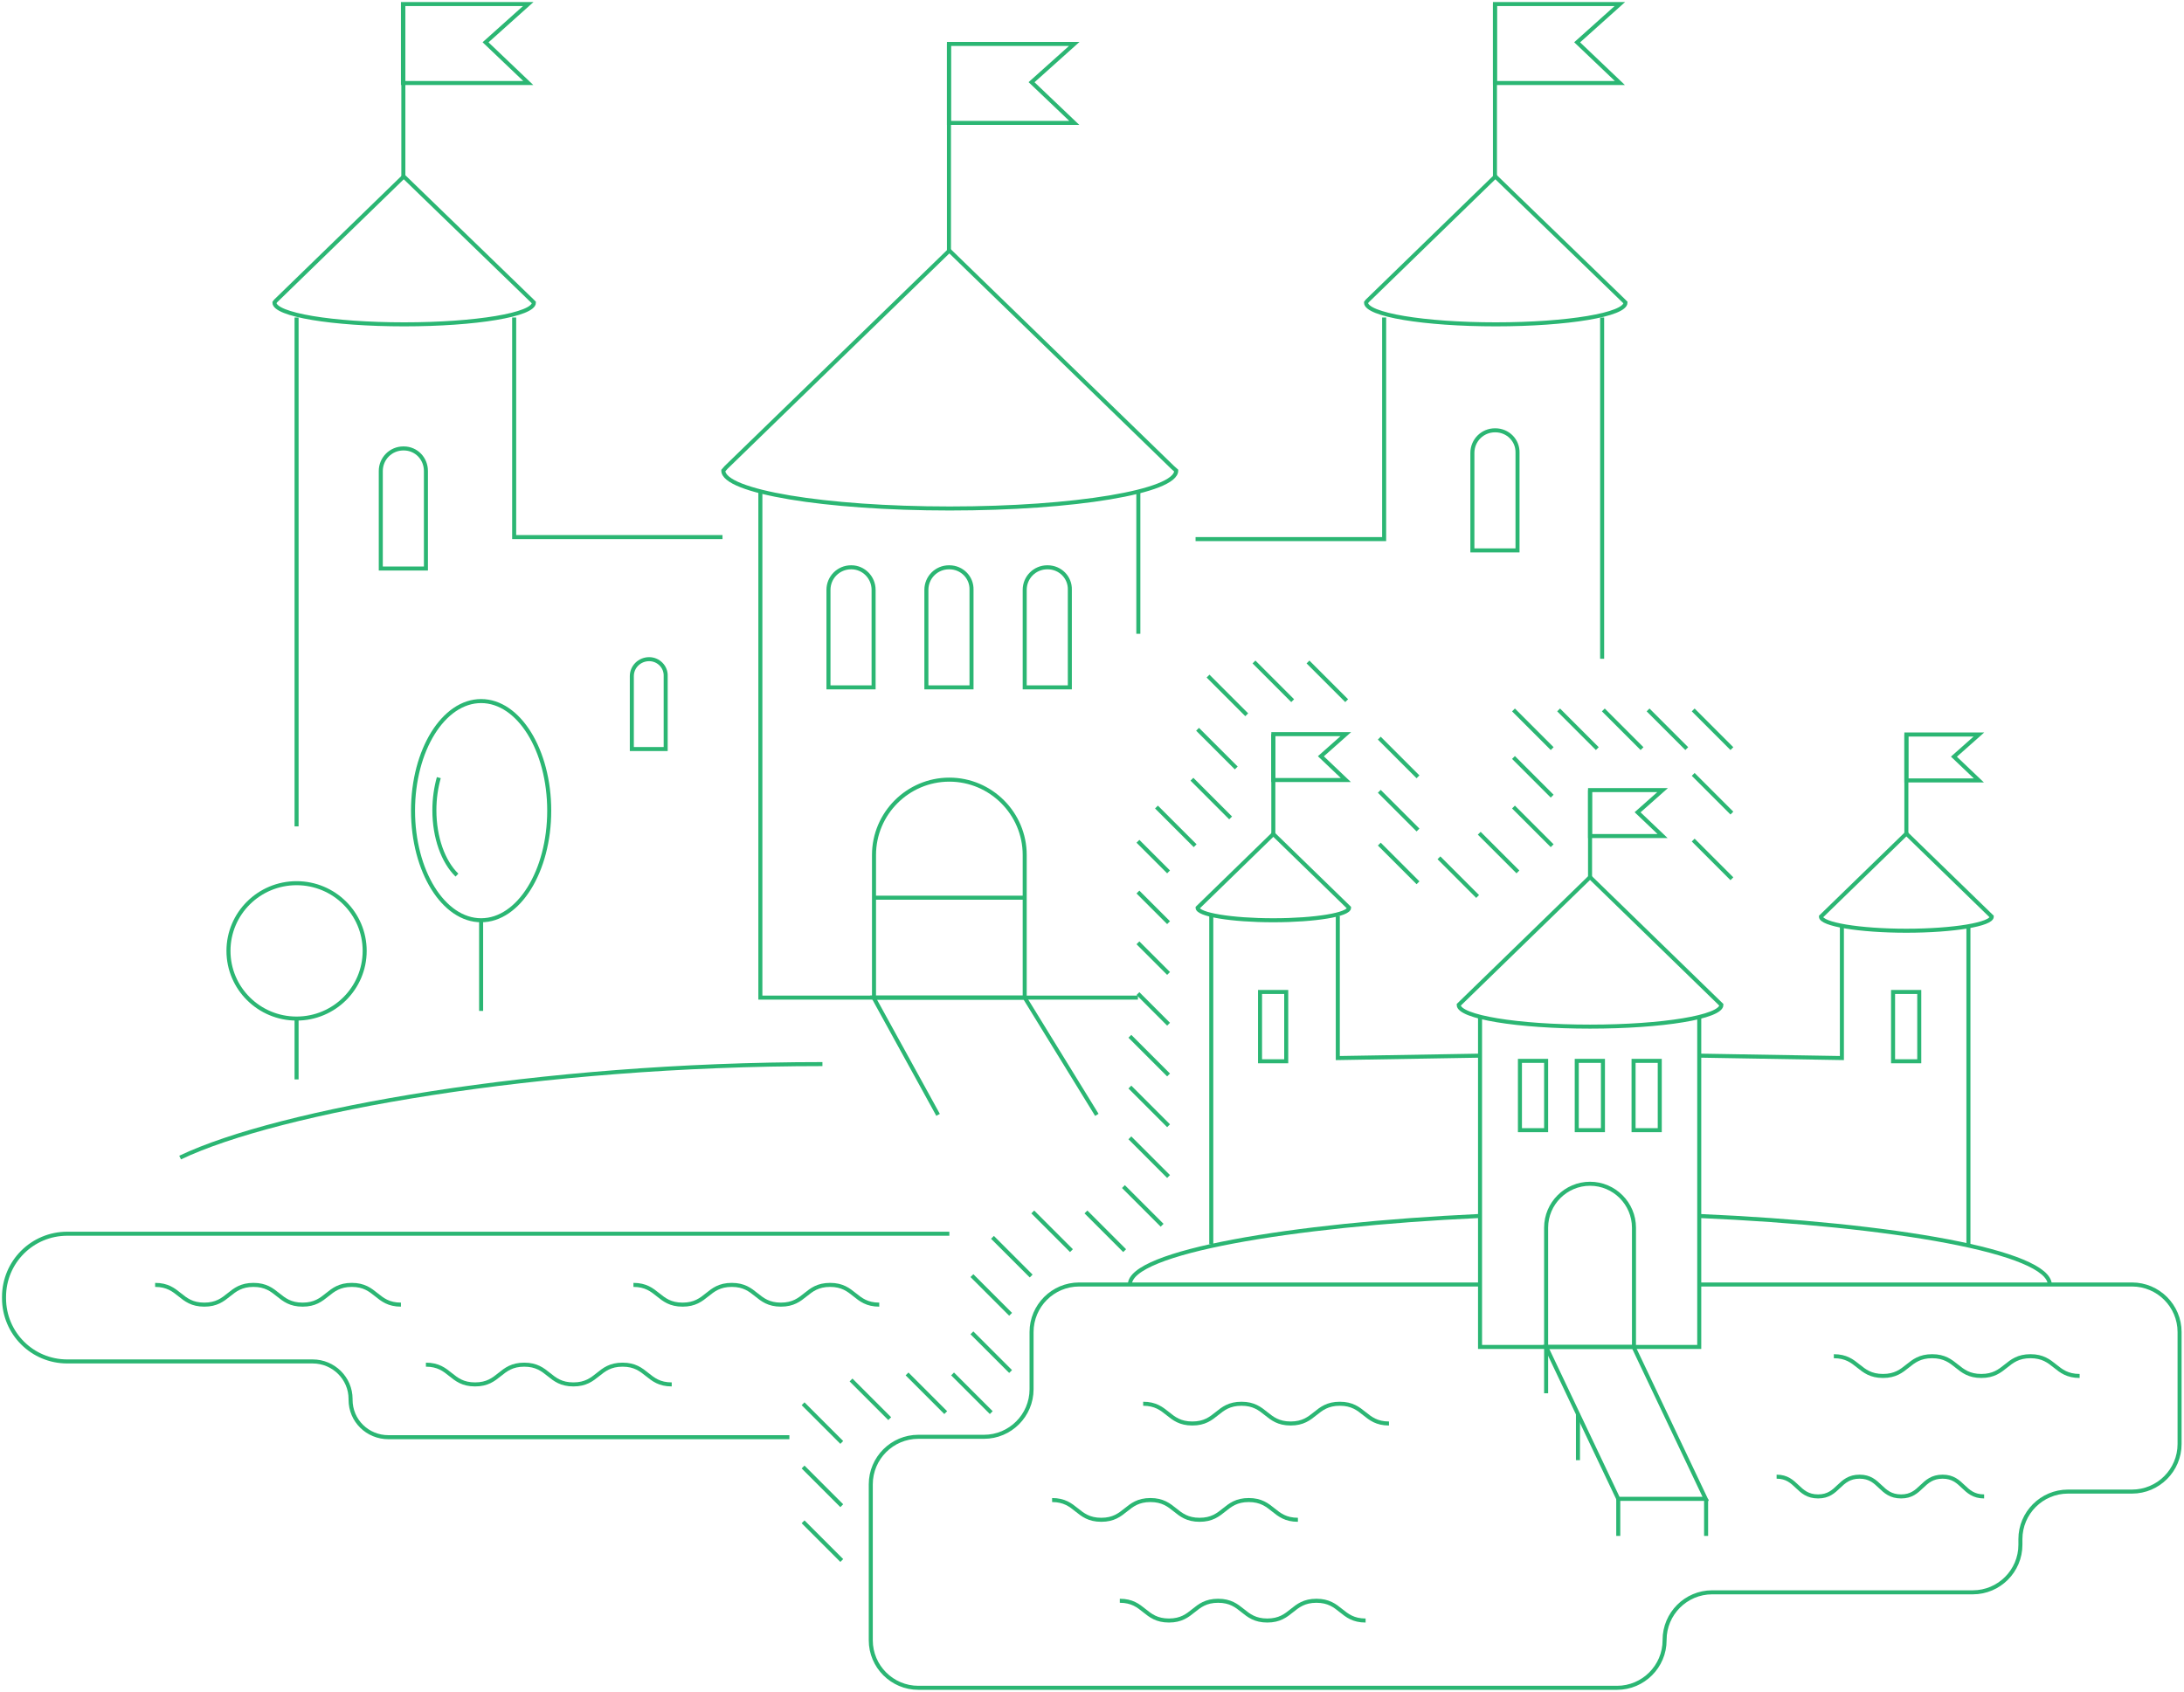 <svg xmlns="http://www.w3.org/2000/svg" viewBox="256 340 542 420" enable-background="new 256 340 542 420"><g fill="none" stroke="#2bb673" stroke-miterlimit="10"><path d="m460.1 604.1c-70.4 0-134.9 11.5-159.4 23.2"/><path d="m444.7 462v125.6h93.7"/><path d="M538.5,497.3V462"/><path d="m436.2 456l55.4-53.8 55.4 53.8.9.8c0 5.2-25.2 9.4-56.2 9.4s-56.2-4.2-56.2-9.4l.7-.8z"/><path d="m510.3 587.6v-35.4c0-10.3-8.4-18.7-18.7-18.7s-18.7 8.4-18.7 18.7v35.4"/><path d="m599.5 418.8v55h-46.8"/><path d="m653.6 503.5v-84.7"/><path d="m383.6 418.8v54.5h51.7"/><path d="M329.6,545.1V418.8"/><path d="m595.3 414.7l31.8-30.9 31.8 30.8.5.5c0 3-14.4 5.4-32.2 5.4s-32.2-2.4-32.2-5.4l.3-.4z"/><path d="m324.4 414.7l31.8-30.9 31.8 30.8.5.5c0 3-14.4 5.4-32.2 5.4-17.8 0-32.2-2.4-32.2-5.4l.3-.4z"/><path d="M356.1,383.8V341"/><path d="m387.1 360.6h-31.1v-19.6h31.1l-10.6 9.5 10.6 10.1z"/><path d="M627,383.8V341"/><path d="M658,360.6h-31V341h31l-10.6,9.5L658,360.6z"/><path d="m491.5 402.2v-51.3"/><path d="m522.6 370.5h-31.1v-19.6h31.1l-10.6 9.5 10.6 10.1z"/><path d="m516 480.8h-.1c-3.1 0-5.6 2.5-5.6 5.6v24.2h11.2v-24.2c.1-3.1-2.4-5.6-5.5-5.6z"/><path d="m627.1 446.8h-.1c-3.1 0-5.6 2.5-5.6 5.6v24.2h11.2v-24.2c.1-3.1-2.4-5.6-5.5-5.6z"/><path d="m417.1 503.6c-2.4 0-4.3 1.9-4.3 4.2v18.1h8.4v-18.1c.1-2.3-1.8-4.2-4.1-4.2z"/><path d="m356.2 451.3h-.1c-3.1 0-5.6 2.5-5.6 5.6v24.2h11.2v-24.2c0-3.1-2.4-5.6-5.5-5.6z"/><path d="m491.6 480.8h-.1c-3.1 0-5.6 2.5-5.6 5.6v24.2h11.2v-24.2c.1-3.1-2.4-5.6-5.5-5.6z"/><path d="m467.3 480.8h-.1c-3.1 0-5.6 2.5-5.6 5.6v24.2h11.2v-24.2c0-3.1-2.5-5.6-5.5-5.6z"/><path d="m528.2 616.7l-17.9-29.1h-37.5l16 29.1"/><ellipse cx="329.6" cy="576" rx="16.9" ry="16.8"/><ellipse cx="375.4" cy="541.2" rx="16.9" ry="27.2"/><path d="m364.9 533c-.7 2.5-1.1 5.2-1.1 8.1 0 6.8 2.2 12.8 5.6 16.1"/><path d="m329.6 592.9v15"/><path d="m375.4 568.4v22.5"/><path d="m510.3 562.8h-37.5"/><path d="m677.7 641.8c48.3 2.1 87 8.9 87 17.1"/><path d="m536.4 658.8c0-8 39.6-14.8 86.7-17"/><path d="m677.7 592.4v81.9h-54.4v-82"/><path d="m650.6 557.7l-32.6 31.7c0 3 14.6 5.4 32.6 5.4 18 0 32.6-2.4 32.6-5.4l-32.6-31.7z"/><path d="m639.7 674.3v-29.6c0-6 4.9-10.9 10.9-10.9 6 0 10.9 4.9 10.9 10.9v29.6"/><path d="m657.6 712h21.7l-17.9-37.7h-21.7l17.9 37.7z"/><path d="m657.6 712v9.2"/><path d="m647.6 690.9v11.5"/><path d="m639.7 674.3v11.5"/><path d="m679.4 712v9.2"/><path d="m623.4 658.8h-99.6c-6.5 0-11.8 5.3-11.8 11.8v14.2c0 6.5-5.3 11.8-11.8 11.8h-16.3c-6.5 0-11.8 5.3-11.8 11.8v38.7c0 6.5 5.3 11.8 11.8 11.8h173.4c6.5 0 11.8-5.3 11.8-11.8v-.1c0-6.5 5.3-11.8 11.8-11.8h64.7c6.5 0 11.8-5.3 11.8-11.8v-1.4c0-6.5 5.3-11.8 11.8-11.8h15.9c6.5 0 11.8-5.3 11.8-11.8v-27.8c0-6.5-5.3-11.8-11.8-11.8h-107.4"/><path d="m588 567.3v35.3l35.4-.6"/><path d="m556.6 648.8v-81.4"/><path d="m713.1 569.8v32.8l-35.4-.6"/><path d="m744.5 648.8v-78.8"/><path d="m590.5 565l-18.5-18-18.8 18.3c0 1.7 8.4 3.1 18.8 3.1s18.8-1.4 18.8-3.1l-.3-.3z"/><path d="m729.1 546.9l-21.2 20.6c0 1.9 9.5 3.5 21.2 3.5 11.7 0 21.2-1.6 21.2-3.5l-21.2-20.6z"/><path d="m572 547v-24.8"/><path d="m590 533.6h-18v-11.4h18l-6.2 5.5 6.2 5.9z"/><path d="m650.6 557.7v-21.6"/><path d="m668.6 547.5h-18v-11.4h18l-6.2 5.5 6.2 5.9z"/><path d="m633.2 603.3h6.5v17.2h-6.5v-17.2z"/><path d="m568.7 586.2h6.5v17.2h-6.5v-17.2z"/><path d="m725.8 586.2h6.5v17.2h-6.5v-17.2z"/><path d="m647.3 603.3h6.5v17.2h-6.5v-17.2z"/><path d="m661.4 603.3h6.5v17.2h-6.5v-17.2z"/><path d="m539.7 688.4c6.1 0 6.1 4.9 12.2 4.9 6.1 0 6.1-4.9 12.2-4.9 6.1 0 6.1 4.9 12.2 4.9 6.1 0 6.1-4.9 12.2-4.9 6.1 0 6.1 4.9 12.2 4.9"/><path d="m517.1 712.3c6.1 0 6.1 4.9 12.2 4.9 6.1 0 6.1-4.9 12.2-4.9 6.1 0 6.1 4.9 12.2 4.9 6.1 0 6.1-4.9 12.2-4.9s6.1 4.9 12.2 4.9"/><path d="m696.9 706.5c5.1 0 5.1 4.9 10.3 4.9 5.1 0 5.1-4.9 10.3-4.9 5.1 0 5.1 4.9 10.3 4.9 5.1 0 5.1-4.9 10.3-4.9 5.1 0 5.1 4.9 10.3 4.9"/><path d="m711.1 676.6c6.1 0 6.1 4.9 12.2 4.9 6.1 0 6.1-4.9 12.2-4.9 6.1 0 6.1 4.9 12.2 4.9 6.1 0 6.1-4.9 12.2-4.9 6.1 0 6.1 4.9 12.2 4.9"/><path d="m533.9 737.3c6.1 0 6.1 4.9 12.2 4.9 6.1 0 6.1-4.9 12.2-4.9 6.1 0 6.1 4.9 12.2 4.9 6.1 0 6.1-4.9 12.2-4.9 6.1 0 6.1 4.9 12.2 4.9"/><path d="m729.1 547v-24.7"/><path d="m747.1 533.7h-18v-11.4h18l-6.2 5.5 6.2 5.9z"/><path d="m491.6 646.2h-218.9c-8.7 0-15.7 7-15.7 15.7v.3c0 8.7 7 15.7 15.7 15.7h60.9c5.2 0 9.4 4.2 9.4 9.3v.2c0 5.2 4.2 9.3 9.4 9.3h99.5"/><path d="m474.2 663.8c-6.1 0-6.1-4.9-12.2-4.9-6.1 0-6.1 4.9-12.2 4.9-6.1 0-6.1-4.9-12.2-4.9-6.1 0-6.1 4.9-12.2 4.9-6.1 0-6.1-4.9-12.2-4.9"/><path d="m422.7 683.6c-6.1 0-6.1-4.9-12.2-4.9-6.1 0-6.1 4.9-12.2 4.9-6.1 0-6.1-4.9-12.2-4.9-6.1 0-6.1 4.9-12.2 4.9-6.1 0-6.1-4.9-12.2-4.9"/><path d="m355.5 663.8c-6.1 0-6.1-4.9-12.2-4.9-6.1 0-6.1 4.9-12.2 4.9-6.1 0-6.1-4.9-12.2-4.9-6.1 0-6.1 4.9-12.2 4.9-6.1 0-6.1-4.9-12.2-4.9"/><path d="m455.3 717.7l9.6 9.6"/><path d="m455.3 704.1l9.6 9.6"/><path d="m455.3 688.4l9.6 9.6"/><path d="m467.2 682.5l9.6 9.6"/><path d="m481.1 681l9.6 9.6"/><path d="m492.4 681l9.6 9.6"/><path d="m497.2 670.8l9.6 9.6"/><path d="m497.2 656.6l9.6 9.6"/><path d="m502.3 647.1l9.6 9.6"/><path d="m512.3 640.8l9.6 9.6"/><path d="m525.5 640.8l9.6 9.6"/><path d="m534.8 634.5l9.6 9.6"/><path d="m536.4 622.4l9.6 9.6"/><path d="m536.4 609.8l9.6 9.6"/><path d="m536.4 597.2l9.6 9.6"/><path d="m538.4 586.6l7.6 7.6"/><path d="m538.4 574l7.6 7.6"/><path d="m538.4 561.4l7.6 7.6"/><path d="m538.4 548.8l7.6 7.6"/><path d="m543 540.3l9.6 9.6"/><path d="m551.8 533.4l9.6 9.6"/><path d="m553.2 521l9.6 9.6"/><path d="m555.8 507.8l9.6 9.6"/><path d="m567.2 504.3l9.6 9.6"/><path d="m580.6 504.3l9.6 9.6"/><path d="m598.3 523.2l9.6 9.6"/><path d="m598.3 536.4l9.6 9.6"/><path d="m598.3 549.5l9.6 9.6"/><path d="m613.1 552.9l9.6 9.6"/><path d="m623.1 546.8l9.6 9.6"/><path d="m631.6 540.3l9.6 9.6"/><path d="m631.6 528l9.6 9.6"/><path d="m631.6 516.2l9.6 9.6"/><path d="m642.8 516.2l9.6 9.6"/><path d="m653.9 516.2l9.6 9.6"/><path d="m665 516.2l9.6 9.6"/><path d="m676.2 516.2l9.6 9.6"/><path d="m676.2 532.2l9.6 9.6"/><path d="m676.2 548.5l9.6 9.6"/></g></svg>